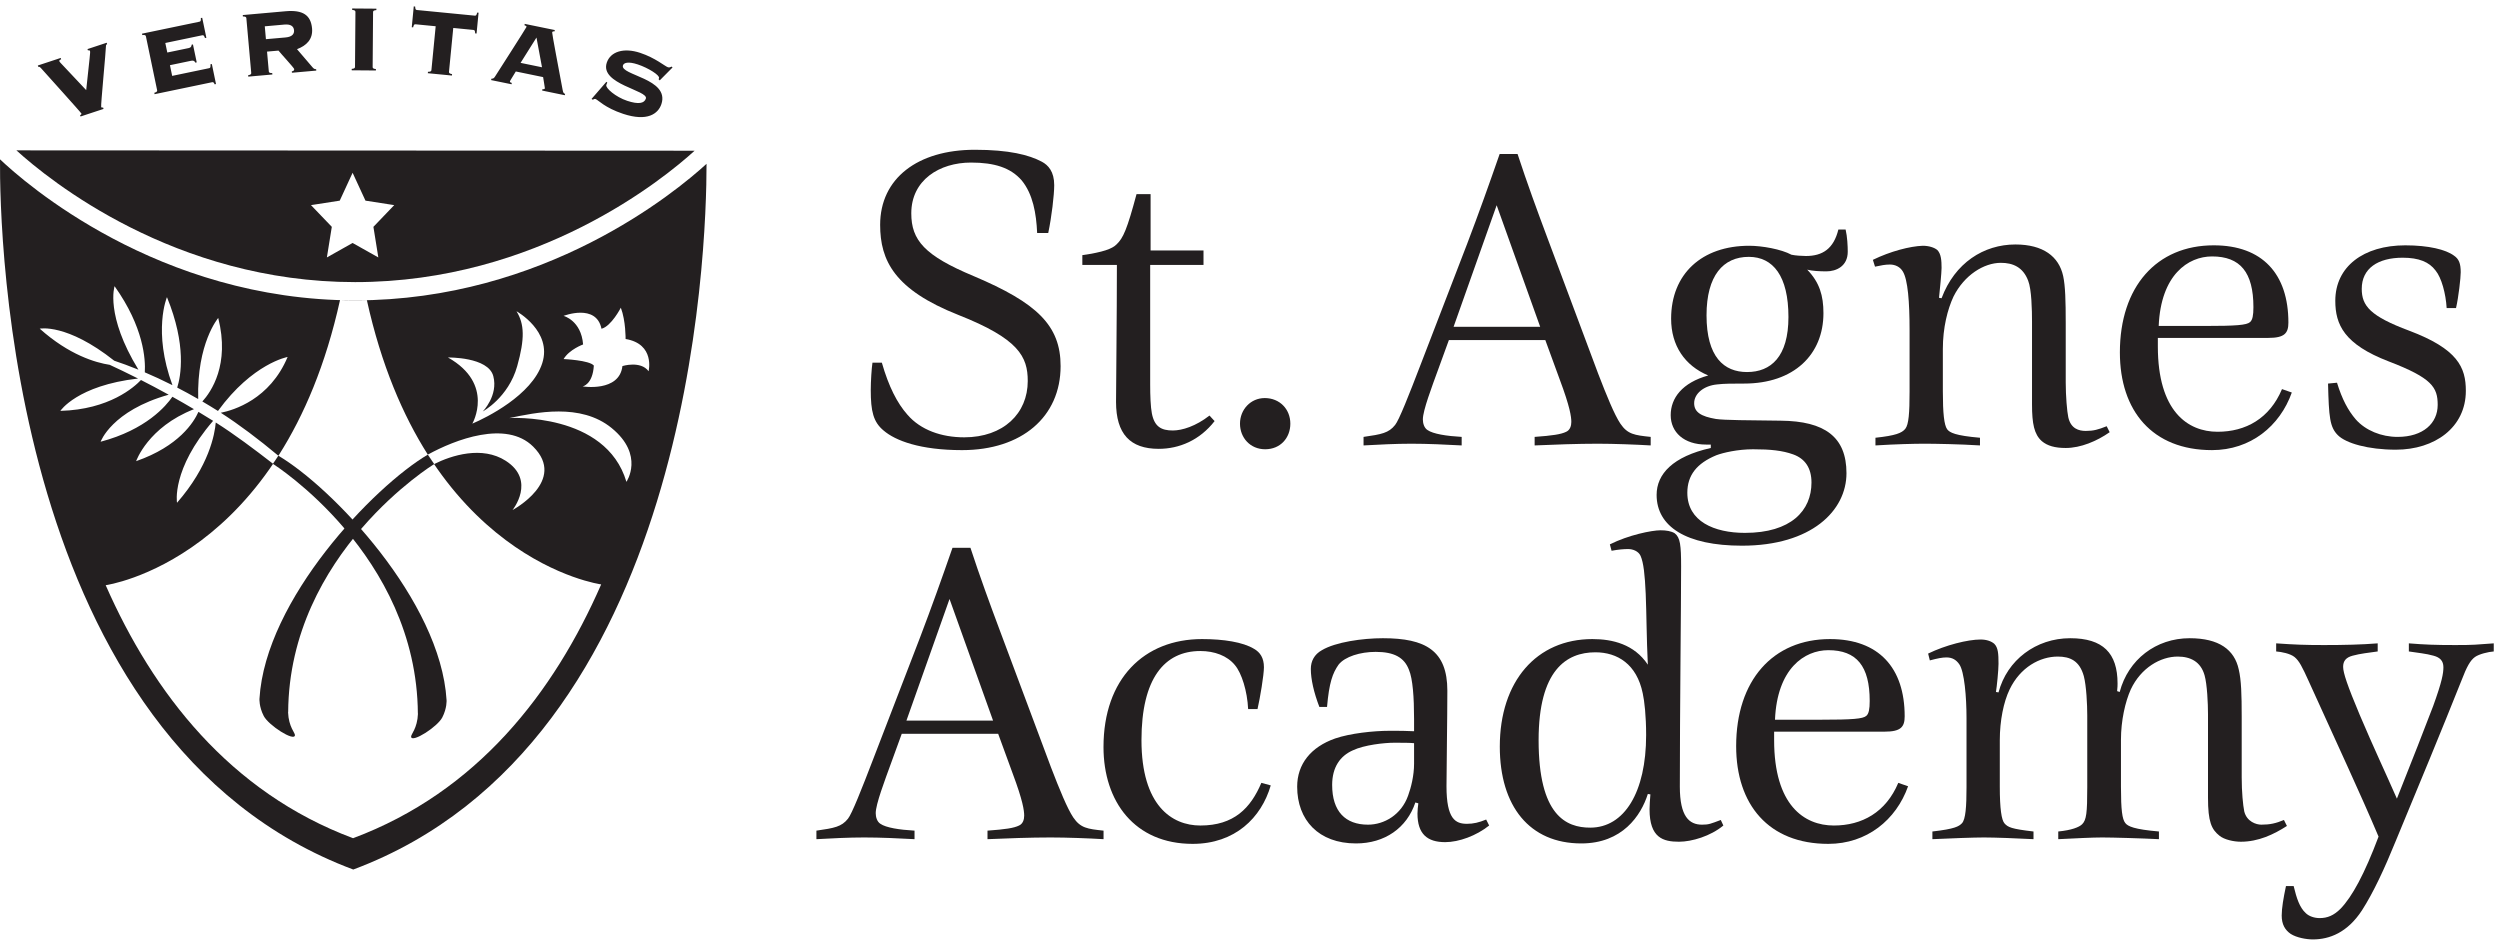<?xml version="1.0" encoding="UTF-8" standalone="no"?> <svg xmlns="http://www.w3.org/2000/svg" xmlns:xlink="http://www.w3.org/1999/xlink" xmlns:serif="http://www.serif.com/" width="100%" height="100%" viewBox="0 0 1242 467" version="1.1" xml:space="preserve" style="fill-rule:evenodd;clip-rule:evenodd;stroke-linejoin:round;stroke-miterlimit:2;"> <g transform="matrix(4.167,0,0,4.167,0,0)"> <path d="M108.188,49.443C109.765,51.274 112.257,52.139 114.953,52.139C119.633,52.139 122.531,49.291 122.531,45.424C122.531,42.525 121.464,40.389 114.241,37.541C106.662,34.54 104.933,31.081 104.933,26.808C104.933,21.264 109.409,17.856 116.225,17.856C120.294,17.856 122.684,18.466 124.21,19.28C124.974,19.688 125.686,20.45 125.686,22.077C125.686,23.248 125.38,25.841 124.974,27.775L123.651,27.775C123.55,25.434 123.143,23.146 121.819,21.519C120.497,19.992 118.564,19.381 115.767,19.381C112.003,19.381 108.646,21.467 108.646,25.434C108.646,28.639 110.222,30.471 116.072,32.912C123.651,36.117 126.448,38.812 126.448,43.644C126.448,49.698 121.819,53.665 114.699,53.665C109.714,53.665 106.764,52.546 105.34,51.325C104.118,50.308 103.814,49.036 103.814,46.493C103.814,45.476 103.916,43.899 104.018,43.237L105.136,43.237C105.95,46.086 106.967,48.069 108.188,49.443Z" style="fill:rgb(35,31,32);fill-rule:nonzero;"></path> <path d="M137.177,23.145L137.177,29.859L143.485,29.859L143.485,31.589L137.127,31.589L137.127,45.83C137.127,47.154 137.177,48.526 137.329,49.29C137.636,50.866 138.449,51.324 139.822,51.324C140.942,51.324 142.568,50.816 144.197,49.544L144.807,50.205C143.027,52.493 140.585,53.512 138.144,53.512C134.736,53.512 133.057,51.731 133.057,47.916C133.057,46.187 133.159,37.693 133.159,31.589L129.039,31.589L129.039,30.418C131.532,30.063 132.6,29.656 133.109,29.146C133.922,28.384 134.38,27.317 135.5,23.145L137.177,23.145Z" style="fill:rgb(35,31,32);fill-rule:nonzero;"></path> <path d="M150.836,53.562C149.057,53.562 147.835,52.188 147.835,50.51C147.835,48.832 149.107,47.458 150.786,47.458C152.566,47.458 153.838,48.78 153.838,50.51C153.838,52.188 152.667,53.562 150.836,53.562Z" style="fill:rgb(35,31,32);fill-rule:nonzero;"></path> <path d="M168.263,52.901C166.381,52.901 164.448,53.003 162.566,53.105L162.566,52.088C164.703,51.782 165.567,51.629 166.33,50.663C166.789,50.105 167.958,47.154 169.382,43.44L174.926,29.046C176.3,25.434 177.52,22.026 178.791,18.364L180.929,18.364C182.047,21.772 183.218,24.977 184.437,28.232L190.541,44.559C191.56,47.205 192.474,49.443 193.186,50.51C194.051,51.782 194.865,51.884 196.799,52.088L196.799,53.105C195.068,53.003 192.424,52.901 190.491,52.901C188.1,52.901 185.302,53.003 182.963,53.105L182.963,52.088C185.099,51.934 186.116,51.782 186.728,51.477C187.185,51.274 187.337,50.765 187.337,50.307C187.337,49.697 187.185,48.527 185.964,45.271L184.235,40.541L172.74,40.541L171.518,43.899C170.704,46.136 169.637,48.934 169.637,50.002C169.637,50.46 169.789,51.019 170.196,51.274C170.857,51.732 172.435,51.986 174.264,52.088L174.264,53.105C172.383,53.003 170.196,52.901 168.263,52.901ZM183.625,38.965L178.436,24.468L173.299,38.965L183.625,38.965Z" style="fill:rgb(35,31,32);fill-rule:nonzero;"></path> <path d="M203.966,53.003L203.406,53.003C200.761,53.003 199.185,51.529 199.185,49.493C199.185,47.459 200.558,45.628 203.661,44.763C200.863,43.594 199.235,41.203 199.235,37.998C199.235,32.657 202.897,29.301 208.543,29.301C210.07,29.301 212.358,29.706 213.58,30.368C214.037,30.47 214.851,30.521 215.309,30.521C217.292,30.521 218.614,29.656 219.174,27.367L220.039,27.367C220.243,28.232 220.293,29.351 220.293,30.013C220.293,31.742 218.919,32.352 217.75,32.352C216.936,32.352 216.021,32.301 215.461,32.149C216.936,33.674 217.395,35.252 217.395,37.336C217.395,42.27 213.885,45.73 207.933,45.73C206.61,45.73 205.543,45.73 204.729,45.831C203.101,45.983 201.982,46.95 201.982,48.069C201.982,49.138 202.795,49.646 204.576,49.95C205.593,50.104 208.543,50.104 212.308,50.155C217.547,50.205 220.141,52.088 220.141,56.411C220.141,60.887 215.969,65.058 207.679,65.058C201.016,65.058 197.506,62.769 197.506,59.004C197.506,56.513 199.439,54.427 203.966,53.41L203.966,53.003ZM213.782,54.172C212.511,53.715 211.087,53.563 209.001,53.563C207.17,53.563 205.44,53.97 204.626,54.275C202.287,55.241 201.168,56.665 201.168,58.751C201.168,62.159 204.373,63.531 208.034,63.531C213.528,63.531 215.969,60.887 215.969,57.53C215.969,55.801 215.206,54.682 213.782,54.172ZM208.493,30.623C205.44,30.623 203.457,32.861 203.457,37.591C203.457,42.575 205.543,44.356 208.289,44.356C211.137,44.356 213.223,42.525 213.223,37.795C213.223,32.911 211.392,30.623 208.493,30.623Z" style="fill:rgb(35,31,32);fill-rule:nonzero;"></path> <path d="M246.281,53.41C245.009,53.41 244.093,53.155 243.433,52.596C242.517,51.782 242.262,50.51 242.262,48.221L242.262,38.355C242.262,36.981 242.212,34.488 241.804,33.471C241.194,31.844 239.973,31.335 238.549,31.335C236.515,31.335 234.175,32.809 232.903,35.353C232.191,36.879 231.631,39.067 231.631,41.609L231.631,46.645C231.631,49.29 231.784,50.662 232.141,51.172C232.445,51.579 233.107,51.934 236.058,52.189L236.058,53.105C233.615,52.952 230.666,52.901 229.445,52.901C228.223,52.901 226.087,52.952 223.596,53.105L223.596,52.189C225.985,51.934 226.749,51.629 227.156,51.121C227.563,50.612 227.664,49.238 227.664,46.695L227.664,39.372C227.664,36.014 227.461,33.318 226.851,32.352C226.545,31.844 225.985,31.538 225.325,31.538C224.765,31.538 224.256,31.64 223.544,31.792L223.289,30.978C225.375,29.961 227.716,29.351 229.241,29.301C229.953,29.301 230.614,29.504 230.971,29.808C231.428,30.266 231.479,31.08 231.479,31.945C231.479,32.504 231.276,34.54 231.174,35.505L231.479,35.557C233.055,31.335 236.515,29.147 240.278,29.147C243.585,29.147 245.467,30.572 245.976,32.911C246.231,34.081 246.281,35.862 246.281,38.507L246.281,45.577C246.281,47.204 246.434,49.036 246.586,49.747C246.891,51.121 247.858,51.376 248.672,51.376C249.587,51.376 250.146,51.222 251.163,50.816L251.52,51.528C249.994,52.596 248.061,53.41 246.281,53.41Z" style="fill:rgb(35,31,32);fill-rule:nonzero;"></path> <path d="M263.724,53.664C256.603,53.664 252.737,48.985 252.737,42.015C252.737,34.182 257.111,29.248 263.927,29.248C269.725,29.248 272.828,32.656 272.828,38.455C272.828,39.726 272.371,40.286 270.438,40.286L257.264,40.286L257.264,41.303C257.264,49.035 260.825,51.476 264.386,51.476C267.742,51.476 270.591,49.899 272.066,46.39L273.235,46.797C271.811,50.816 268.301,53.664 263.724,53.664ZM262.809,38.862C266.622,38.862 267.844,38.76 268.251,38.404C268.556,38.15 268.658,37.59 268.658,36.624C268.658,32.453 267.081,30.572 263.724,30.572C260.876,30.572 257.62,32.758 257.366,38.862L262.809,38.862Z" style="fill:rgb(35,31,32);fill-rule:nonzero;"></path> <path d="M280.861,50.002C282.03,51.324 283.913,52.088 285.845,52.088C288.898,52.088 290.627,50.459 290.627,48.273C290.627,46.187 289.965,45.068 284.778,43.084C279.487,41.05 278.42,38.71 278.42,35.861C278.42,31.792 281.776,29.249 286.762,29.249C289.558,29.249 291.594,29.758 292.56,30.47C293.17,30.877 293.373,31.437 293.373,32.454C293.373,33.114 293.12,35.404 292.813,36.726L291.696,36.726C291.594,34.997 291.084,33.114 290.372,32.249C289.61,31.232 288.389,30.725 286.455,30.725C283.506,30.725 281.573,31.996 281.573,34.437C281.573,36.471 282.59,37.693 287.219,39.422C293.018,41.608 293.984,43.796 293.984,46.594C293.984,50.969 290.27,53.613 285.642,53.613C282.335,53.613 279.692,52.85 278.725,51.884C277.758,50.917 277.656,49.747 277.555,45.73L278.623,45.628C279.233,47.611 279.945,48.933 280.861,50.002Z" style="fill:rgb(35,31,32);fill-rule:nonzero;"></path> <path d="M103.032,99.844C101.15,99.844 99.217,99.946 97.335,100.048L97.335,99.031C99.472,98.725 100.336,98.572 101.099,97.606C101.557,97.048 102.727,94.097 104.151,90.383L109.695,75.989C111.069,72.377 112.289,68.969 113.56,65.307L115.698,65.307C116.816,68.715 117.987,71.92 119.206,75.175L125.31,91.502C126.329,94.148 127.243,96.386 127.955,97.453C128.82,98.725 129.634,98.827 131.568,99.031L131.568,100.048C129.837,99.946 127.193,99.844 125.26,99.844C122.869,99.844 120.071,99.946 117.732,100.048L117.732,99.031C119.868,98.877 120.885,98.725 121.495,98.42C121.954,98.217 122.106,97.708 122.106,97.25C122.106,96.64 121.954,95.47 120.733,92.214L119.004,87.484L107.509,87.484L106.287,90.842C105.473,93.079 104.406,95.877 104.406,96.945C104.406,97.403 104.558,97.962 104.965,98.217C105.626,98.675 107.204,98.929 109.033,99.031L109.033,100.048C107.152,99.946 104.965,99.844 103.032,99.844ZM118.394,85.908L113.205,71.411L108.068,85.908L118.394,85.908Z" style="fill:rgb(35,31,32);fill-rule:nonzero;"></path> <path d="M142.193,100.608C135.277,100.608 131.562,95.572 131.562,89.061C131.562,80.924 136.396,76.192 143.312,76.192C145.855,76.192 148.196,76.549 149.518,77.362C150.23,77.769 150.689,78.431 150.689,79.55C150.689,80.465 150.23,83.212 149.925,84.534L148.806,84.534C148.704,82.398 148.043,80.262 147.229,79.295C146.314,78.176 144.788,77.616 143.109,77.616C138.837,77.616 136.089,80.872 136.089,88.247C136.089,96.029 139.701,98.42 143.109,98.42C147.127,98.42 149.111,96.334 150.382,93.334L151.501,93.638C150.382,97.505 147.229,100.608 142.193,100.608Z" style="fill:rgb(35,31,32);fill-rule:nonzero;"></path> <path d="M172.302,100.403C170.166,100.403 168.995,99.436 168.995,96.995C168.995,96.64 169.047,96.131 169.097,95.775L168.742,95.673C167.723,98.724 165.079,100.556 161.671,100.556C157.195,100.556 154.652,97.759 154.652,93.792C154.652,91.095 156.28,89.061 159.179,88.043C160.96,87.434 163.706,87.127 165.689,87.127C166.758,87.127 167.723,87.127 168.589,87.179L168.589,85.703C168.589,83.16 168.435,80.923 167.978,79.854C167.418,78.38 166.198,77.718 164.011,77.718C162.179,77.718 160.348,78.277 159.586,79.244C158.874,80.261 158.466,81.38 158.212,84.279L157.297,84.279C156.635,82.55 156.28,80.973 156.28,79.752C156.28,78.837 156.686,78.023 157.602,77.515C159.229,76.548 162.434,76.09 164.875,76.09C169.962,76.09 172.557,77.565 172.557,82.347C172.557,85.398 172.455,92.011 172.455,93.74C172.455,97.657 173.522,98.217 174.896,98.217C175.66,98.217 176.32,98.064 177.184,97.707L177.541,98.419C176.015,99.641 173.929,100.403 172.302,100.403ZM166.198,88.551C165.079,88.551 162.638,88.806 161.264,89.468C159.789,90.129 158.823,91.451 158.823,93.587C158.823,96.741 160.4,98.319 163.096,98.319C165.028,98.319 167.063,97.148 167.877,94.859C168.232,93.892 168.589,92.468 168.589,91.044L168.589,88.603C168.03,88.551 167.216,88.551 166.198,88.551Z" style="fill:rgb(35,31,32);fill-rule:nonzero;"></path> <path d="M200.173,100.353C198.29,100.353 196.663,99.895 196.663,96.488C196.663,96.029 196.713,95.317 196.765,94.707L196.459,94.657C195.646,97.25 193.408,100.556 188.524,100.556C182.37,100.556 178.81,96.131 178.81,89.01C178.81,81.228 183.184,76.192 189.847,76.192C192.238,76.192 194.832,76.802 196.459,79.244C196.306,76.142 196.306,73.191 196.206,70.8C196.103,68.512 195.951,67.088 195.594,66.273C195.341,65.714 194.679,65.459 194.12,65.459C193.611,65.459 192.95,65.511 192.136,65.663L191.932,64.9C194.17,63.781 196.918,63.222 197.985,63.222C198.647,63.222 199.257,63.323 199.664,63.578C200.325,64.087 200.426,65.002 200.426,67.545C200.426,72.377 200.274,84.788 200.274,93.792C200.274,97.352 201.393,98.319 202.919,98.319C203.733,98.319 203.936,98.217 205.157,97.759L205.462,98.42C203.936,99.691 201.698,100.353 200.173,100.353ZM195.849,82.652C195.137,79.193 192.848,77.769 190.203,77.769C186.745,77.769 183.437,79.905 183.437,88.247C183.437,97.2 186.693,98.674 189.593,98.674C193.662,98.674 196.256,94.452 196.256,87.637C196.256,85.348 196.053,83.567 195.849,82.652Z" style="fill:rgb(35,31,32);fill-rule:nonzero;"></path> <path d="M217.976,100.608C210.855,100.608 206.989,95.929 206.989,88.959C206.989,81.126 211.363,76.192 218.179,76.192C223.978,76.192 227.08,79.6 227.08,85.399C227.08,86.67 226.623,87.23 224.69,87.23L211.516,87.23L211.516,88.247C211.516,95.979 215.078,98.42 218.638,98.42C221.994,98.42 224.843,96.843 226.318,93.334L227.487,93.741C226.063,97.76 222.553,100.608 217.976,100.608ZM217.061,85.806C220.875,85.806 222.096,85.704 222.503,85.348C222.808,85.094 222.91,84.534 222.91,83.568C222.91,79.397 221.334,77.516 217.976,77.516C215.128,77.516 211.873,79.702 211.618,85.806L217.061,85.806Z" style="fill:rgb(35,31,32);fill-rule:nonzero;"></path> <path d="M236.539,99.844C235.318,99.844 232.572,99.946 230.385,100.048L230.385,99.132C233.081,98.827 233.538,98.522 233.894,98.165C234.353,97.708 234.453,96.131 234.453,93.843L234.453,85.603C234.453,83.11 234.2,80.057 233.589,79.193C233.233,78.685 232.775,78.38 232.062,78.38C231.555,78.38 231.045,78.481 230.079,78.735L229.876,77.921C231.962,76.904 234.606,76.244 236.132,76.244C236.844,76.244 237.404,76.447 237.76,76.752C238.218,77.209 238.268,77.921 238.268,79.142C238.268,79.905 238.065,81.889 237.963,82.5L238.268,82.55C239.285,78.685 242.745,76.09 246.814,76.09C250.73,76.09 252.46,77.871 252.46,81.483C252.46,81.686 252.46,81.94 252.409,82.398L252.714,82.5C253.732,78.633 257.038,76.09 261.055,76.09C264.565,76.09 266.397,77.464 266.906,79.804C267.211,81.076 267.261,82.805 267.261,85.45L267.261,92.673C267.261,94.452 267.414,95.979 267.566,96.741C267.871,97.962 268.99,98.319 269.602,98.319C270.619,98.319 271.331,98.165 272.297,97.759L272.653,98.472C271.076,99.489 269.245,100.353 267.159,100.353C266.294,100.353 265.175,100.099 264.616,99.641C263.651,98.877 263.243,97.962 263.243,95.114L263.243,85.144C263.243,83.872 263.141,81.584 262.836,80.516C262.379,78.888 261.157,78.278 259.631,78.278C257.596,78.278 255.257,79.6 254.037,82.195C253.375,83.669 252.866,85.908 252.866,88.196L252.866,93.792C252.866,96.589 253.018,97.657 253.375,98.115C253.68,98.522 254.444,98.877 257.393,99.132L257.393,100.048C255.359,99.946 251.849,99.844 250.629,99.844C249.408,99.844 247.526,99.946 245.39,100.048L245.39,99.132C246.967,98.979 247.882,98.624 248.238,98.267C248.746,97.759 248.848,96.945 248.848,93.843L248.848,85.298C248.848,84.026 248.746,81.788 248.441,80.617C247.933,78.787 246.814,78.278 245.338,78.278C243.202,78.278 240.863,79.55 239.592,82.195C238.879,83.669 238.421,85.908 238.421,88.247L238.421,93.792C238.421,96.436 238.625,97.759 238.98,98.165C239.387,98.624 239.794,98.827 242.44,99.132L242.44,100.048C240.557,99.946 237.76,99.844 236.539,99.844Z" style="fill:rgb(35,31,32);fill-rule:nonzero;"></path> <path d="M274.88,108.847C275.285,109.254 275.947,109.457 276.556,109.457C277.474,109.457 278.236,109.152 279.049,108.338C280.423,106.914 281.897,104.218 283.577,99.744C281.339,94.453 278.846,89.164 275.234,81.177C274.473,79.5 274.116,78.788 273.556,78.329C273.048,77.922 272.03,77.719 271.37,77.668L271.37,76.702C273.556,76.854 274.777,76.905 277.066,76.905C279.457,76.905 281.594,76.854 283.474,76.702L283.474,77.668C282.408,77.821 281.391,77.922 280.474,78.176C279.711,78.381 279.354,78.788 279.354,79.5C279.354,80.212 279.863,81.737 281.339,85.246C283.068,89.316 284.289,91.859 285.764,95.217C287.647,90.486 289.018,86.976 290.087,84.179C291.156,81.229 291.309,80.262 291.309,79.55C291.309,78.788 290.901,78.381 290.138,78.176C289.273,77.922 288.155,77.821 287.189,77.668L287.189,76.702C289.07,76.854 290.341,76.905 292.733,76.905C295.022,76.905 295.173,76.854 297.311,76.702L297.311,77.668C296.648,77.719 295.582,77.973 295.072,78.329C294.513,78.736 294.105,79.448 293.444,81.177C291.053,87.18 288.461,93.436 285.611,100.303C284.289,103.558 282.966,106.406 281.594,108.542C279.863,111.186 277.728,112 275.745,112C274.98,112 273.811,111.797 273.099,111.34C272.436,110.881 272.03,110.221 272.03,109.152C272.03,108.287 272.234,107.066 272.539,105.642L273.456,105.642C273.811,107.118 274.168,108.185 274.88,108.847Z" style="fill:rgb(35,31,32);fill-rule:nonzero;"></path> <path d="M82.815,17.968C79.147,21.304 64.108,33.634 42.336,33.634C20.813,33.634 5.847,21.462 1.956,17.926L82.815,17.968ZM40.505,23.922L37.076,24.455L39.559,27.044L38.972,30.693L42.038,28.968L45.105,30.693L44.519,27.044L47,24.455L43.572,23.922L42.038,20.598L40.505,23.922Z" style="fill:rgb(35,31,32);fill-rule:nonzero;"></path> <path d="M60.818,42.806C61.48,42.776 61.993,42.173 61.966,41.463C61.938,40.748 61.38,40.194 60.718,40.224C60.055,40.253 59.541,40.856 59.569,41.571C59.596,42.281 60.155,42.836 60.818,42.806Z" style="fill:rgb(35,31,32);fill-rule:nonzero;"></path> <path d="M33.186,54.331C39.598,58.109 52.527,71.604 53.241,83.48C53.241,83.48 53.306,84.421 52.73,85.537C52.154,86.654 49.109,88.606 49.012,87.844C48.972,87.546 49.761,86.873 49.831,85.079L49.819,85.079C49.697,66.117 32.539,55.302 32.539,55.302" style="fill:rgb(35,31,32);fill-rule:nonzero;"></path> <path d="M51.001,54.204C44.59,57.982 31.648,71.428 30.934,83.305C30.934,83.305 30.868,84.246 31.444,85.362C32.022,86.478 35.066,88.43 35.164,87.667C35.203,87.37 34.413,86.699 34.343,84.904L34.356,84.904C34.477,65.943 51.755,55.332 51.755,55.332" style="fill:rgb(35,31,32);fill-rule:nonzero;"></path> <path d="M42.336,35.81C64.918,35.81 80.505,22.942 84.236,19.532C84.242,29.853 82.481,88.59 42.118,103.667C1.047,88.326 -0.057,27.749 0.001,18.993C2.893,21.743 18.848,35.81 42.336,35.81ZM40.537,35.783C33.677,66.852 12.6,69.769 12.6,69.769C18.257,82.619 27.381,94.437 42.093,99.933C56.881,94.408 66.027,82.595 71.674,69.674C71.674,69.674 50.603,66.849 43.741,35.795L40.537,35.783ZM60.72,49.844C60.72,49.844 72.217,49.122 74.684,57.446C74.684,57.446 76.866,54.263 72.925,51.034C69.223,48.007 63.842,49.188 60.72,49.844ZM61.579,37.108C62.519,38.627 62.586,40.367 61.661,43.657C60.605,47.417 57.557,49.054 57.557,49.054C57.557,49.054 59.418,47.164 58.814,44.847C58.21,42.533 53.409,42.62 53.409,42.62C59.023,45.789 56.314,50.506 56.314,50.506C57.955,49.81 63.418,47.124 64.647,43.303C65.874,39.486 61.579,37.108 61.579,37.108ZM51.726,55.344C53.851,54.272 57.484,53.135 60.294,54.937C63.949,57.284 61.104,60.81 61.104,60.81C61.104,60.81 67.656,57.304 63.561,53.241C60.347,50.052 54.227,52.424 51,54.204M70.799,43.584C70.663,45.863 69.46,46.07 69.46,46.07C69.46,46.07 73.849,46.78 74.207,43.643C74.207,43.643 76.375,42.97 77.327,44.258C77.327,44.258 78.127,41.013 74.585,40.416C74.585,40.416 74.615,38.263 74.017,36.685C74.017,36.685 72.88,38.902 71.711,39.195C71.09,36.141 67.19,37.66 67.19,37.66C67.19,37.66 69.294,38.201 69.519,41.067C69.519,41.067 67.881,41.654 67.194,42.808C67.194,42.808 70.266,42.942 70.799,43.584ZM25.987,48.996C25.353,48.594 24.735,48.223 24.126,47.865C25.16,46.728 27.427,43.478 26.018,37.908C26.018,37.908 23.453,40.914 23.63,47.574C22.767,47.079 21.931,46.623 21.128,46.21C21.558,44.85 22.257,41.17 19.905,35.426C19.905,35.426 18.184,39.484 20.559,45.921C19.38,45.329 18.273,44.82 17.264,44.391C17.358,42.846 17.143,39.012 13.66,34.119C13.66,34.119 12.515,37.56 16.503,44.074C15.402,43.627 14.433,43.276 13.62,43.005C7.95,38.512 4.736,39.185 4.736,39.185C8.256,42.333 11.408,43.239 13.081,43.496C13.965,43.903 15.118,44.452 16.461,45.129C9.185,45.963 7.196,48.986 7.196,48.986C13.047,48.83 16.033,46.126 16.807,45.305C17.817,45.819 18.931,46.407 20.112,47.058C13.302,48.974 11.996,52.665 11.996,52.665C17.417,51.231 19.811,48.385 20.553,47.303C21.382,47.764 22.243,48.259 23.126,48.782C17.623,50.935 16.229,54.981 16.229,54.981C21.337,53.198 23.111,50.334 23.66,49.102C24.235,49.447 24.817,49.801 25.408,50.172C20.406,55.961 21.104,59.942 21.104,59.942C24.925,55.561 25.606,51.779 25.723,50.372C27.959,51.787 30.314,53.555 32.566,55.302L33.185,54.331C30.836,52.369 28.495,50.606 26.322,49.211C27.855,48.906 32.175,47.616 34.291,42.557C34.291,42.557 30.13,43.307 25.987,48.996Z" style="fill:rgb(35,31,32);fill-rule:nonzero;"></path> <path d="M9.6,13.89L9.548,13.731C9.7,13.653 9.728,13.598 9.71,13.544C9.671,13.425 5.514,8.834 4.992,8.24C4.775,7.987 4.699,7.936 4.563,7.971L4.509,7.809L7.238,6.907L7.29,7.068C7.082,7.15 7.047,7.221 7.078,7.316C7.111,7.421 7.417,7.676 10.276,10.745C10.698,6.709 10.785,6.253 10.732,6.095C10.7,6 10.649,5.975 10.485,6.012L10.43,5.852L12.72,5.096L12.773,5.257C12.674,5.316 12.632,5.362 12.632,5.495C12.638,5.965 12,12.567 12.062,12.753C12.082,12.82 12.166,12.852 12.288,12.811L12.346,12.986L9.6,13.89ZM23.005,5.296L22.846,5.33C22.839,5.518 22.771,5.675 22.497,5.731L19.946,6.262L19.708,5.124L24.113,4.205C24.262,4.175 24.333,4.233 24.439,4.539L24.604,4.506L24.106,2.118L23.943,2.152C23.966,2.477 23.928,2.556 23.775,2.589L16.93,4.014L16.964,4.18C17.312,4.135 17.373,4.224 17.398,4.345L18.73,10.74C18.756,10.863 18.736,10.969 18.397,11.066L18.432,11.23L25.278,9.804C25.43,9.772 25.499,9.83 25.589,10.053L25.753,10.022L25.257,7.634L25.09,7.666C25.122,8.018 25.081,8.101 24.929,8.131L20.526,9.048L20.262,7.772L22.812,7.24C23.086,7.182 23.213,7.299 23.29,7.471L23.454,7.435L23.005,5.296ZM32.046,8.498C32.055,8.625 32.105,8.719 32.458,8.713L32.472,8.882L29.599,9.137L29.583,8.972C29.93,8.911 29.961,8.81 29.952,8.686L29.372,2.181C29.36,2.055 29.31,1.96 28.958,1.963L28.942,1.795L34.052,1.341C36.118,1.158 37.062,1.805 37.205,3.395C37.318,4.68 36.541,5.438 35.411,5.863L37.267,8.032C37.407,8.202 37.539,8.26 37.693,8.248L37.709,8.417L34.804,8.674L34.789,8.508C34.984,8.476 35.089,8.396 35.075,8.228C35.064,8.103 33.411,6.31 33.204,6.033L31.837,6.152L32.046,8.498ZM31.704,4.671L34.05,4.465C34.874,4.392 35.094,4.007 35.055,3.602C35.021,3.196 34.737,2.856 33.915,2.929L31.568,3.137L31.704,4.671ZM44.817,8.404L44.817,8.234C44.467,8.205 44.426,8.104 44.428,7.982L44.478,1.449C44.48,1.324 44.52,1.227 44.873,1.202L44.873,1.033L41.987,1.011L41.985,1.178C42.335,1.207 42.376,1.307 42.376,1.435L42.325,7.963C42.325,8.091 42.28,8.186 41.931,8.213L41.929,8.381L44.817,8.404ZM53.88,9.006L53.895,8.839C53.55,8.777 53.516,8.674 53.53,8.551L54.039,3.333L56.437,3.568C56.589,3.582 56.637,3.659 56.648,3.981L56.817,3.998L57.057,1.515L56.891,1.499C56.817,1.818 56.753,1.882 56.601,1.866L49.711,1.194C49.558,1.18 49.509,1.107 49.496,0.782L49.329,0.763L49.091,3.246L49.254,3.262C49.329,2.945 49.391,2.881 49.546,2.896L51.943,3.129L51.435,8.345C51.422,8.472 51.373,8.565 51.024,8.56L51.005,8.728L53.88,9.006ZM61.496,8.521C60.936,9.45 60.815,9.612 60.798,9.697C60.783,9.776 60.827,9.842 61.019,9.884L60.986,10.047L58.553,9.549L58.589,9.384C58.789,9.382 58.882,9.342 59.009,9.142C59.196,8.852 62.76,3.287 62.775,3.204C62.793,3.11 62.648,3.051 62.528,3.01L62.561,2.847L66.145,3.582L66.111,3.747C65.96,3.729 65.855,3.736 65.83,3.874C65.806,3.984 66.652,8.436 67.075,10.698C67.142,11.055 67.208,11.154 67.374,11.188L67.34,11.353L64.637,10.797L64.67,10.631C64.864,10.658 64.946,10.604 64.962,10.522C64.975,10.466 64.768,9.38 64.752,9.192L61.496,8.521ZM62.064,7.495L64.619,8.02L63.96,4.477L62.064,7.495ZM70.526,11.794L70.672,11.886C70.782,11.832 70.891,11.765 70.996,11.8C71.301,11.903 72.081,12.84 74.304,13.576C77.192,14.531 78.474,13.555 78.855,12.41C79.866,9.352 73.879,8.977 74.272,7.792C74.373,7.486 74.879,7.299 76.037,7.681C77.288,8.098 78.678,8.972 78.571,9.306L78.521,9.451L78.655,9.583L80.185,8.041L80.057,7.935C79.928,8.012 79.804,8.074 79.63,8.018C79.272,7.899 78.138,6.903 76.317,6.299C74.362,5.653 72.78,6.145 72.339,7.477C71.488,10.046 77.331,10.768 77.003,11.754C76.811,12.338 76.106,12.461 74.775,12.02C73.393,11.562 72.168,10.491 72.286,10.132C72.327,10.012 72.355,9.92 72.406,9.861L72.296,9.753L70.526,11.794Z" style="fill:rgb(35,31,32);fill-rule:nonzero;"></path> </g> </svg> 